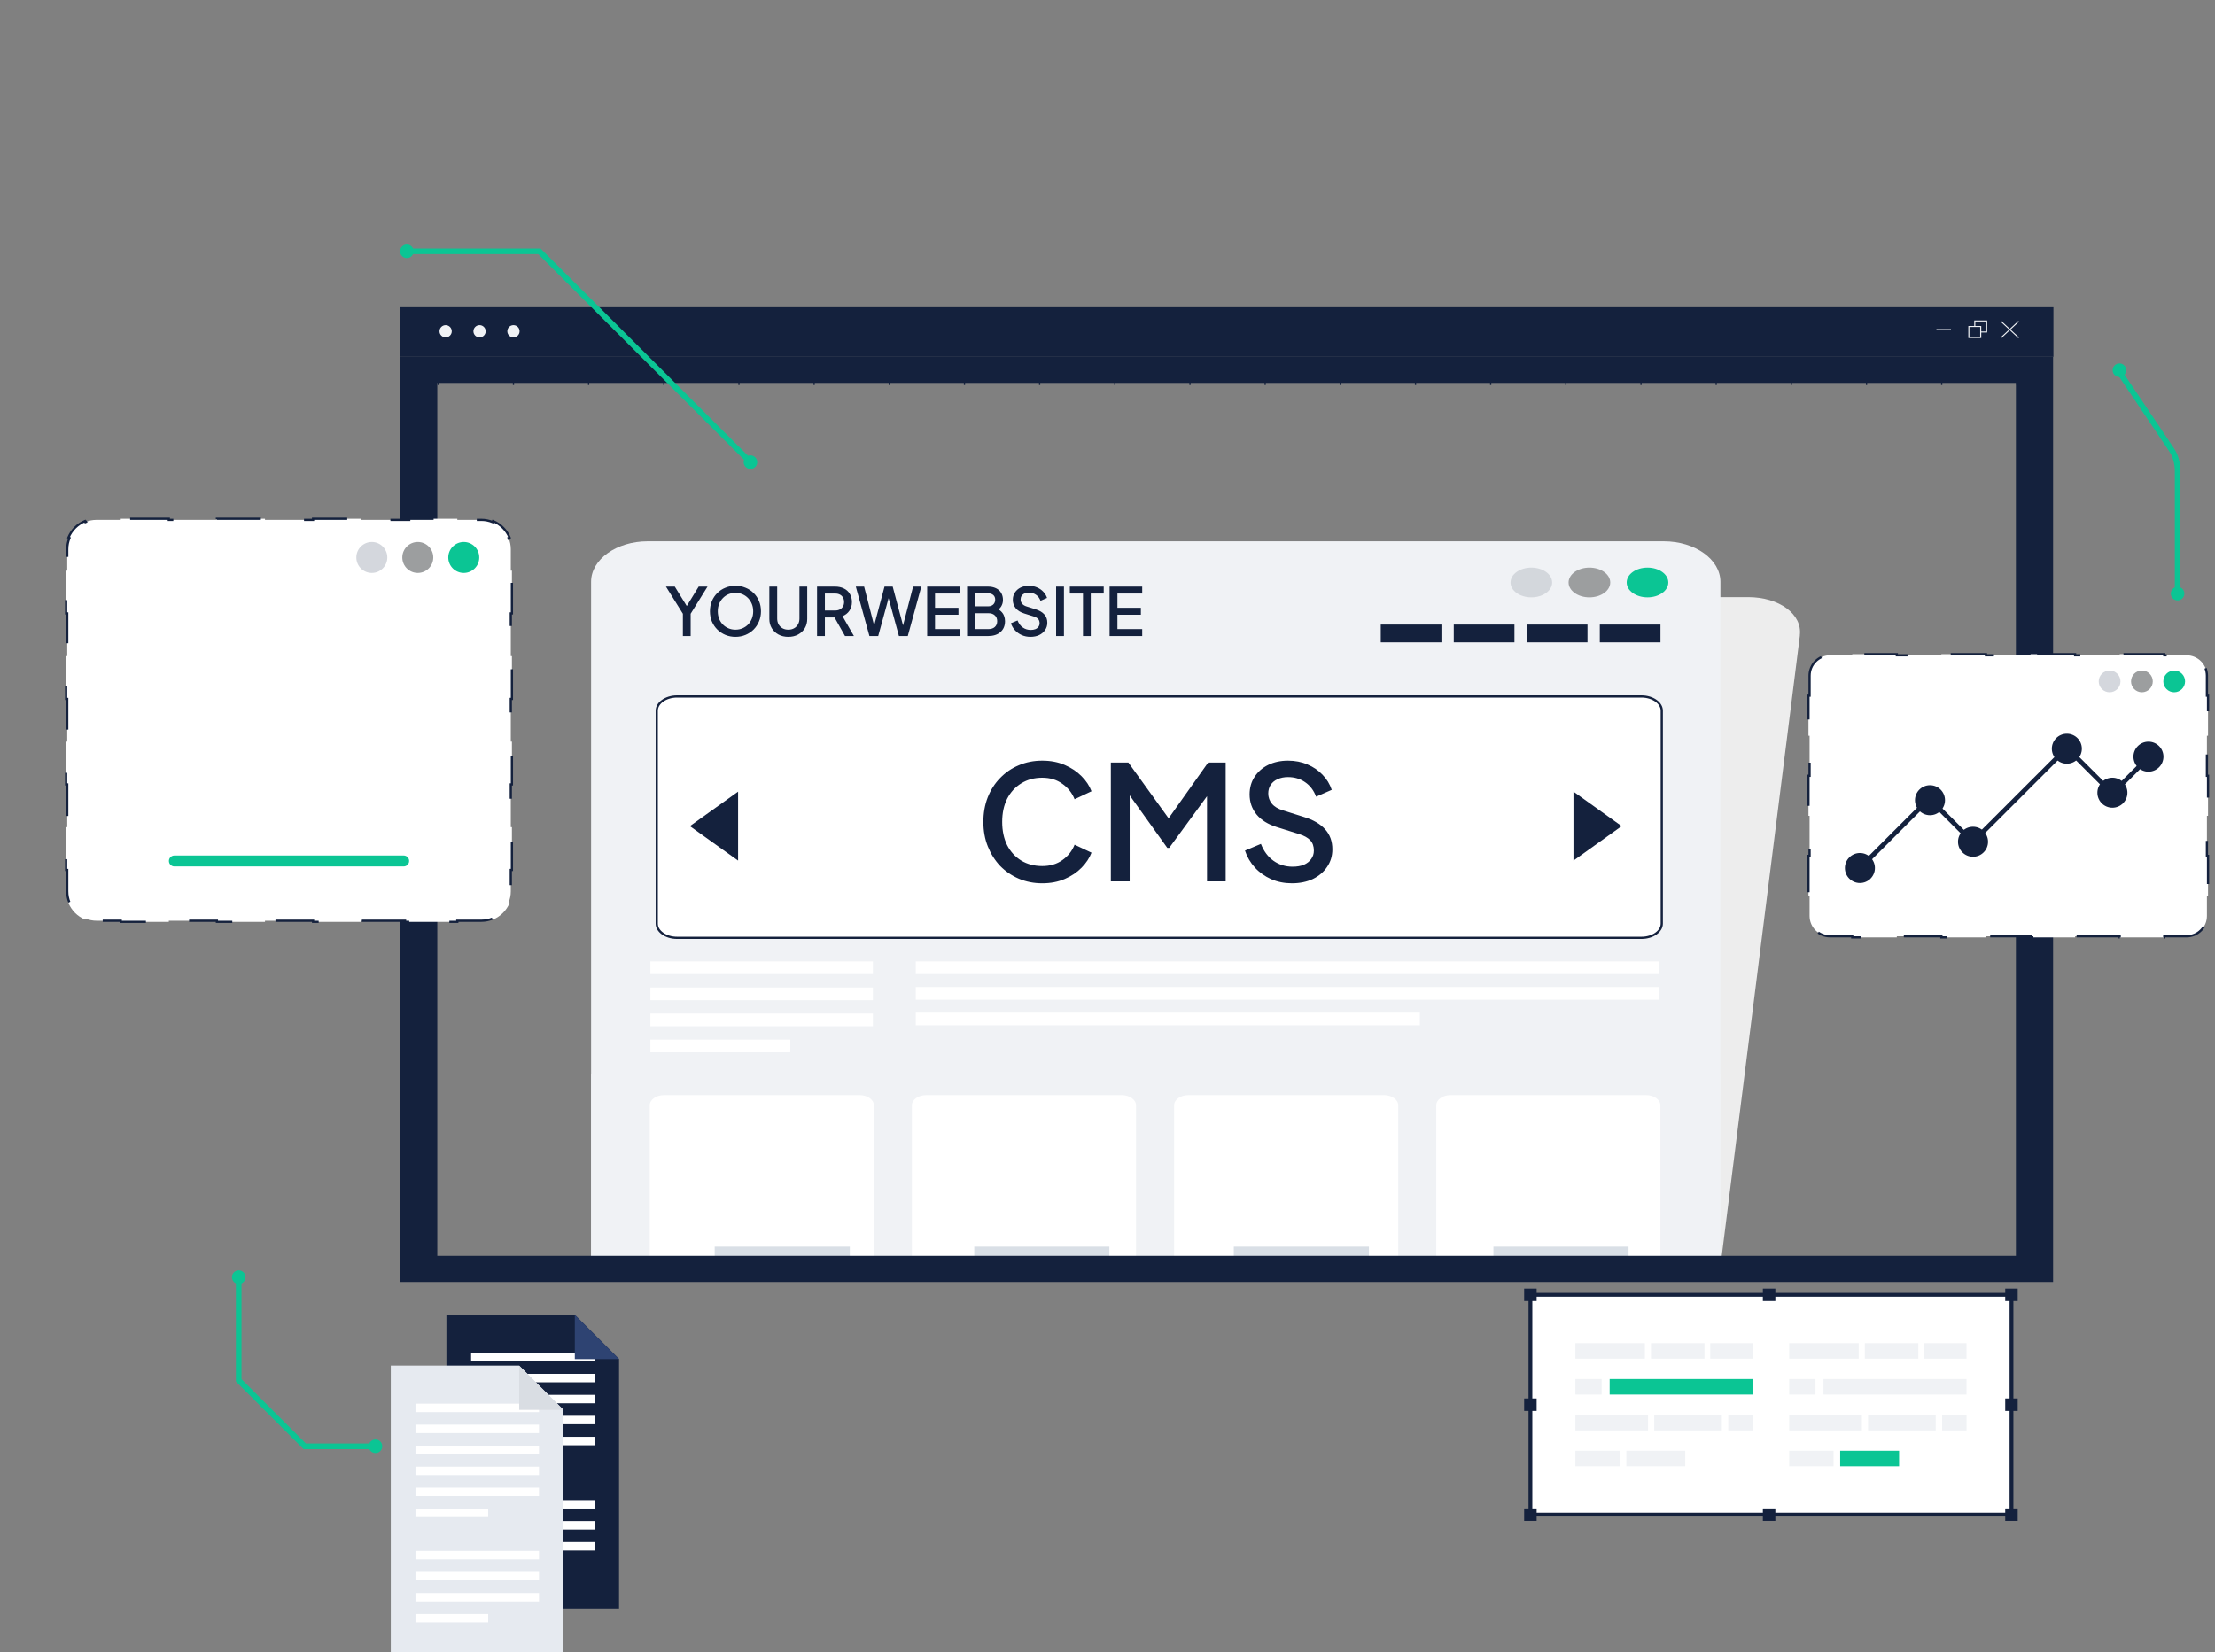 <?xml version="1.0" encoding="UTF-8"?> <svg xmlns="http://www.w3.org/2000/svg" width="500" height="373" viewBox="0 0 500 373" fill="none"><rect x="0" y="0" width="500" height="373" fill="#808080" stroke="none"/><g clip-path="url(#clip0_581_29030)"><mask id="mask0_581_29030" style="mask-type:luminance" maskUnits="userSpaceOnUse" x="129" y="116" width="310" height="169"><path d="M438.076 116.732H129.861V284.971H438.076V116.732Z" fill="white"></path></mask><g mask="url(#mask0_581_29030)"><path d="M406.299 143.455L381.448 340.798C380.844 345.559 374.645 349.431 367.587 349.431H138.222C131.164 349.431 125.934 345.559 126.519 340.798L151.37 143.455C151.974 138.681 158.173 134.822 165.231 134.822H394.596C401.654 134.822 406.884 138.694 406.281 143.455H406.299Z" fill="#EDEDED"></path><path d="M146.21 122.213H375.574C382.633 122.213 388.356 126.307 388.356 131.356V340.275C388.356 345.324 382.633 349.418 375.574 349.418H146.21C139.151 349.418 133.428 345.324 133.428 340.275V131.356C133.428 126.307 139.151 122.213 146.21 122.213Z" fill="#F0F2F5"></path><path d="M367.197 131.514C367.197 133.371 369.3 134.876 371.897 134.876C374.493 134.876 376.596 133.371 376.596 131.514C376.596 129.657 374.493 128.152 371.897 128.152C369.3 128.152 367.197 129.657 367.197 131.514Z" fill="#0BC594"></path><path d="M354.086 131.514C354.086 133.371 356.189 134.876 358.785 134.876C361.382 134.876 363.484 133.371 363.484 131.514C363.484 129.657 361.382 128.152 358.785 128.152C356.189 128.152 354.086 129.657 354.086 131.514Z" fill="black" fill-opacity="0.35"></path><path d="M345.676 134.876C348.271 134.876 350.375 133.371 350.375 131.514C350.375 129.657 348.271 128.152 345.676 128.152C343.081 128.152 340.977 129.657 340.977 131.514C340.977 133.371 343.081 134.876 345.676 134.876Z" fill="#14213D" fill-opacity="0.13"></path><path d="M388.374 242.475H133.445V298.694H388.374V242.475Z" fill="#F0F2F5"></path><path d="M374.826 141.021H361.131V145.037H374.826V141.021Z" fill="#14213D"></path><path d="M358.35 141.021H344.654V145.037H358.35V141.021Z" fill="#14213D"></path><path d="M341.86 141.021H328.164V145.037H341.86V141.021Z" fill="#14213D"></path><path d="M325.381 141.021H311.686V145.037H325.381V141.021Z" fill="#14213D"></path><path d="M154.15 143.615V138.575L150.325 132.44H152.32L155.38 137.405H154.675L157.72 132.44H159.715L155.905 138.575V143.615H154.15ZM166.018 143.795C165.208 143.795 164.453 143.65 163.753 143.36C163.063 143.07 162.453 142.665 161.923 142.145C161.403 141.625 160.993 141.015 160.693 140.315C160.403 139.615 160.258 138.85 160.258 138.02C160.258 137.19 160.403 136.425 160.693 135.725C160.993 135.015 161.403 134.405 161.923 133.895C162.443 133.375 163.053 132.975 163.753 132.695C164.453 132.405 165.208 132.26 166.018 132.26C166.838 132.26 167.593 132.405 168.283 132.695C168.983 132.975 169.593 133.375 170.113 133.895C170.643 134.415 171.053 135.025 171.343 135.725C171.633 136.425 171.778 137.19 171.778 138.02C171.778 138.85 171.628 139.615 171.328 140.315C171.038 141.015 170.633 141.625 170.113 142.145C169.593 142.665 168.983 143.07 168.283 143.36C167.583 143.65 166.828 143.795 166.018 143.795ZM166.018 142.175C166.598 142.175 167.128 142.07 167.608 141.86C168.098 141.65 168.523 141.36 168.883 140.99C169.243 140.61 169.523 140.17 169.723 139.67C169.923 139.16 170.023 138.61 170.023 138.02C170.023 137.43 169.923 136.885 169.723 136.385C169.523 135.885 169.243 135.445 168.883 135.065C168.523 134.685 168.098 134.39 167.608 134.18C167.128 133.97 166.598 133.865 166.018 133.865C165.438 133.865 164.903 133.97 164.413 134.18C163.933 134.39 163.513 134.685 163.153 135.065C162.793 135.445 162.513 135.885 162.313 136.385C162.123 136.885 162.028 137.43 162.028 138.02C162.028 138.61 162.123 139.16 162.313 139.67C162.513 140.17 162.793 140.61 163.153 140.99C163.513 141.36 163.938 141.65 164.428 141.86C164.918 142.07 165.448 142.175 166.018 142.175ZM177.942 143.795C177.112 143.795 176.372 143.62 175.722 143.27C175.082 142.92 174.577 142.44 174.207 141.83C173.847 141.22 173.667 140.525 173.667 139.745V132.44H175.437V139.67C175.437 140.16 175.542 140.595 175.752 140.975C175.972 141.355 176.267 141.65 176.637 141.86C177.017 142.07 177.452 142.175 177.942 142.175C178.442 142.175 178.877 142.07 179.247 141.86C179.627 141.65 179.922 141.355 180.132 140.975C180.352 140.595 180.462 140.16 180.462 139.67V132.44H182.217V139.745C182.217 140.525 182.037 141.22 181.677 141.83C181.317 142.44 180.812 142.92 180.162 143.27C179.522 143.62 178.782 143.795 177.942 143.795ZM184.435 143.615V132.44H188.5C189.25 132.44 189.91 132.58 190.48 132.86C191.05 133.13 191.495 133.53 191.815 134.06C192.145 134.58 192.31 135.205 192.31 135.935C192.31 136.705 192.115 137.365 191.725 137.915C191.345 138.465 190.83 138.865 190.18 139.115L192.76 143.615H190.75L188.005 138.74L189.16 139.415H186.205V143.615H184.435ZM186.205 137.84H188.53C188.94 137.84 189.295 137.76 189.595 137.6C189.895 137.44 190.125 137.22 190.285 136.94C190.455 136.65 190.54 136.31 190.54 135.92C190.54 135.53 190.455 135.195 190.285 134.915C190.125 134.625 189.895 134.405 189.595 134.255C189.295 134.095 188.94 134.015 188.53 134.015H186.205V137.84ZM196.261 143.615L193.186 132.44H195.061L197.551 142.115H197.086L199.666 132.44H201.511L204.091 142.115H203.611L206.116 132.44H207.976L204.916 143.615H202.921L200.326 134.09H200.851L198.241 143.615H196.261ZM209.294 143.615V132.44H216.659V134.015H211.064V137.225H216.359V138.8H211.064V142.04H216.659V143.615H209.294ZM218.302 143.615V132.44H223.012C223.712 132.44 224.317 132.565 224.827 132.815C225.337 133.055 225.727 133.405 225.997 133.865C226.267 134.315 226.402 134.85 226.402 135.47C226.402 136.01 226.262 136.505 225.982 136.955C225.712 137.395 225.287 137.745 224.707 138.005V137.255C225.217 137.455 225.632 137.71 225.952 138.02C226.272 138.32 226.502 138.66 226.642 139.04C226.792 139.42 226.867 139.82 226.867 140.24C226.867 141.29 226.522 142.115 225.832 142.715C225.152 143.315 224.217 143.615 223.027 143.615H218.302ZM220.072 142.04H223.162C223.752 142.04 224.222 141.88 224.572 141.56C224.922 141.23 225.097 140.795 225.097 140.255C225.097 139.705 224.922 139.27 224.572 138.95C224.222 138.62 223.752 138.455 223.162 138.455H220.072V142.04ZM220.072 136.895H223.057C223.537 136.895 223.922 136.76 224.212 136.49C224.502 136.21 224.647 135.845 224.647 135.395C224.647 134.945 224.502 134.595 224.212 134.345C223.922 134.095 223.537 133.97 223.057 133.97H220.072V136.895ZM232.603 143.795C231.903 143.795 231.253 143.665 230.653 143.405C230.053 143.135 229.543 142.77 229.123 142.31C228.703 141.85 228.393 141.32 228.193 140.72L229.693 140.09C229.963 140.78 230.358 141.31 230.878 141.68C231.398 142.05 231.998 142.235 232.678 142.235C233.078 142.235 233.428 142.175 233.728 142.055C234.028 141.925 234.258 141.745 234.418 141.515C234.588 141.285 234.673 141.02 234.673 140.72C234.673 140.31 234.558 139.985 234.328 139.745C234.098 139.505 233.758 139.315 233.308 139.175L231.208 138.515C230.368 138.255 229.728 137.86 229.288 137.33C228.848 136.79 228.628 136.16 228.628 135.44C228.628 134.81 228.783 134.26 229.093 133.79C229.403 133.31 229.828 132.935 230.368 132.665C230.918 132.395 231.543 132.26 232.243 132.26C232.913 132.26 233.523 132.38 234.073 132.62C234.623 132.85 235.093 133.17 235.483 133.58C235.883 133.99 236.173 134.465 236.353 135.005L234.883 135.65C234.663 135.06 234.318 134.605 233.848 134.285C233.388 133.965 232.853 133.805 232.243 133.805C231.873 133.805 231.548 133.87 231.268 134C230.988 134.12 230.768 134.3 230.608 134.54C230.458 134.77 230.383 135.04 230.383 135.35C230.383 135.71 230.498 136.03 230.728 136.31C230.958 136.59 231.308 136.8 231.778 136.94L233.728 137.555C234.618 137.825 235.288 138.215 235.738 138.725C236.188 139.225 236.413 139.85 236.413 140.6C236.413 141.22 236.248 141.77 235.918 142.25C235.598 142.73 235.153 143.11 234.583 143.39C234.013 143.66 233.353 143.795 232.603 143.795ZM238.4 143.615V132.44H240.17V143.615H238.4ZM244.467 143.615V134.015H241.497V132.44H249.147V134.015H246.222V143.615H244.467ZM250.47 143.615V132.44H257.835V134.015H252.24V137.225H257.535V138.8H252.24V142.04H257.835V143.615H250.47Z" fill="#14213D"></path><path d="M152.846 157.25H370.525C371.817 157.25 372.977 157.625 373.807 158.219C374.637 158.813 375.121 159.611 375.121 160.466V208.536C375.121 209.392 374.637 210.19 373.807 210.784C372.977 211.378 371.817 211.753 370.525 211.753H152.846C151.554 211.753 150.395 211.378 149.565 210.784C148.734 210.19 148.25 209.392 148.25 208.536V160.466C148.25 159.611 148.734 158.813 149.565 158.219C150.395 157.625 151.554 157.25 152.846 157.25Z" fill="white" stroke="#14213D" stroke-width="0.5" stroke-linejoin="round"></path><path d="M355.184 178.744V194.31L366.063 186.527L355.184 178.744Z" fill="#14213D"></path><path d="M155.734 186.527L166.614 194.31V178.744L155.734 186.527Z" fill="#14213D"></path><path d="M374.585 217.072H206.717V219.937H374.585V217.072Z" fill="white"></path><path d="M374.585 222.854H206.717V225.718H374.585V222.854Z" fill="white"></path><path d="M320.512 228.635H206.717V231.499H320.512V228.635Z" fill="white"></path><path d="M197.045 217.072H146.812V219.937H197.045V217.072Z" fill="white"></path><path d="M197.045 222.959H146.812V225.824H197.045V222.959Z" fill="white"></path><path d="M197.045 228.846H146.812V231.71H197.045V228.846Z" fill="white"></path><path d="M178.393 234.732H146.812V237.597H178.393V234.732Z" fill="white"></path><path d="M194.031 247.262H149.907C148.119 247.262 146.67 248.298 146.67 249.577V290.492C146.67 291.771 148.119 292.807 149.907 292.807H194.031C195.819 292.807 197.268 291.771 197.268 290.492V249.577C197.268 248.298 195.819 247.262 194.031 247.262Z" fill="white"></path><path d="M253.203 247.262H209.078C207.291 247.262 205.842 248.298 205.842 249.577V290.492C205.842 291.771 207.291 292.807 209.078 292.807H253.203C254.991 292.807 256.44 291.771 256.44 290.492V249.577C256.44 248.298 254.991 247.262 253.203 247.262Z" fill="white"></path><path d="M312.397 247.262H268.272C266.484 247.262 265.035 248.298 265.035 249.577V290.492C265.035 291.771 266.484 292.807 268.272 292.807H312.397C314.184 292.807 315.633 291.771 315.633 290.492V249.577C315.633 248.298 314.184 247.262 312.397 247.262Z" fill="white"></path><path d="M371.57 247.262H327.446C325.658 247.262 324.209 248.298 324.209 249.577V290.492C324.209 291.771 325.658 292.807 327.446 292.807H371.57C373.358 292.807 374.807 291.771 374.807 290.492V249.577C374.807 248.298 373.358 247.262 371.57 247.262Z" fill="white"></path><path d="M191.832 281.467H161.33V284.292H191.832V281.467Z" fill="#D9DFE6"></path><path d="M250.425 281.467H219.924V284.292H250.425V281.467Z" fill="#D9DFE6"></path><path d="M309.013 281.467H278.512V284.292H309.013V281.467Z" fill="#D9DFE6"></path><path d="M367.621 281.467H337.119V284.292H367.621V281.467Z" fill="#D9DFE6"></path></g><path d="M455.056 86.461V283.554H98.71V86.461H455.053M463.449 80.568H90.314V289.448H463.449V80.568Z" fill="#14213D"></path><path d="M463.527 69.373H90.393V80.563H463.527V69.373Z" fill="#14213D"></path><path d="M462.698 146.422C462.698 144.932 461.19 143.725 459.33 143.725C457.469 143.725 455.961 144.932 455.961 146.422V156.632C455.961 158.122 457.469 159.33 459.33 159.33C461.19 159.33 462.698 158.122 462.698 156.632V146.422Z" fill="#14213D"></path><path d="M461.564 84.586L459.332 82.797L457.097 84.586L456.902 84.43L459.332 82.484L461.759 84.43L461.564 84.586Z" fill="#14213D"></path><path d="M100.595 76.176C101.36 76.176 101.98 75.557 101.98 74.793C101.98 74.029 101.36 73.41 100.595 73.41C99.831 73.41 99.211 74.029 99.211 74.793C99.211 75.557 99.831 76.176 100.595 76.176Z" fill="#F0F2F5"></path><path d="M108.252 76.176C109.016 76.176 109.636 75.557 109.636 74.793C109.636 74.029 109.016 73.41 108.252 73.41C107.487 73.41 106.867 74.029 106.867 74.793C106.867 75.557 107.487 76.176 108.252 76.176Z" fill="#F0F2F5"></path><path d="M115.904 76.176C116.668 76.176 117.288 75.557 117.288 74.793C117.288 74.029 116.668 73.41 115.904 73.41C115.139 73.41 114.52 74.029 114.52 74.793C114.52 75.557 115.139 76.176 115.904 76.176Z" fill="#F0F2F5"></path><path d="M448.57 75.075H447.112V74.851H448.33V72.578H445.894V73.714H445.654V72.353H448.57V75.075Z" fill="#F0F2F5"></path><path d="M447.234 76.323H444.318V73.602H447.234V76.323ZM444.559 76.099H446.994V73.826H444.559V76.099Z" fill="#F0F2F5"></path><path d="M455.77 72.623L455.598 72.465L453.684 74.252L451.769 72.465L451.6 72.623L453.514 74.411L451.6 76.198L451.769 76.356L453.684 74.569L455.598 76.356L455.77 76.198L453.853 74.411L455.77 72.623Z" fill="#F0F2F5"></path><path d="M440.396 74.299H437.115V74.523H440.396V74.299Z" fill="#F0F2F5"></path><path d="M455.415 83.576H455.135V86.938H455.415V83.576Z" fill="#14213D"></path><path d="M438.446 83.576H438.166V86.938H438.446V83.576Z" fill="#14213D"></path><path d="M421.477 83.576H421.197V86.938H421.477V83.576Z" fill="#14213D"></path><path d="M404.509 83.576H404.229V86.938H404.509V83.576Z" fill="#14213D"></path><path d="M387.54 83.576H387.26V86.938H387.54V83.576Z" fill="#14213D"></path><path d="M370.569 83.576H370.289V86.938H370.569V83.576Z" fill="#14213D"></path><path d="M353.602 83.576H353.322V86.938H353.602V83.576Z" fill="#14213D"></path><path d="M336.634 83.576H336.354V86.938H336.634V83.576Z" fill="#14213D"></path><path d="M319.665 83.576H319.385V86.938H319.665V83.576Z" fill="#14213D"></path><path d="M302.696 83.576H302.416V86.938H302.696V83.576Z" fill="#14213D"></path><path d="M285.729 83.576H285.449V86.938H285.729V83.576Z" fill="#14213D"></path><path d="M268.759 83.576H268.479V86.938H268.759V83.576Z" fill="#14213D"></path><path d="M251.792 83.576H251.512V86.938H251.792V83.576Z" fill="#14213D"></path><path d="M234.823 83.576H234.543V86.938H234.823V83.576Z" fill="#14213D"></path><path d="M217.852 83.576H217.572V86.938H217.852V83.576Z" fill="#14213D"></path><path d="M200.887 83.576H200.607V86.938H200.887V83.576Z" fill="#14213D"></path><path d="M183.915 83.576H183.635V86.938H183.915V83.576Z" fill="#14213D"></path><path d="M166.948 83.576H166.668V86.938H166.948V83.576Z" fill="#14213D"></path><path d="M149.981 83.576H149.701V86.938H149.981V83.576Z" fill="#14213D"></path><path d="M133.009 83.576H132.729V86.938H133.009V83.576Z" fill="#14213D"></path><path d="M116.042 83.576H115.762V86.938H116.042V83.576Z" fill="#14213D"></path><path d="M99.071 83.576H98.791V86.938H99.071V83.576Z" fill="#14213D"></path><path d="M19.186 117.644C17.5 118.343 16.151 119.691 15.451 121.377L15.682 121.473C15.357 122.256 15.178 123.115 15.178 124.017V128.844H14.928V138.497H15.178V148.151H14.928V157.804H15.178V167.458H14.928V177.112H15.178V186.765H14.928V196.419H15.178V201.245C15.178 202.147 15.357 203.006 15.682 203.79L15.451 203.886C16.151 205.571 17.5 206.919 19.186 207.618L19.282 207.387C20.066 207.712 20.925 207.891 21.827 207.891H27.253V208.141H38.107V207.891H48.961V208.141H59.815V207.891H70.669V208.141H81.523V207.891H92.377V208.141H103.231V207.891H108.658C109.559 207.891 110.419 207.712 111.202 207.387L111.298 207.618C112.984 206.919 114.333 205.571 115.033 203.886L114.802 203.79C115.127 203.006 115.306 202.147 115.306 201.245V196.419H115.556V186.765H115.306V177.112H115.556V167.458H115.306V157.804H115.556V148.151H115.306V138.497H115.556V128.844H115.306V124.017C115.306 123.115 115.127 122.256 114.802 121.473L115.033 121.377C114.333 119.691 112.984 118.343 111.298 117.644L111.202 117.875C110.419 117.55 109.559 117.371 108.658 117.371H103.231V117.121H92.377V117.371H81.523V117.121H70.669V117.371H59.815V117.121H48.961V117.371H38.107V117.121H27.253V117.371H21.827C20.925 117.371 20.066 117.55 19.282 117.875L19.186 117.644Z" fill="white" stroke="#14213D" stroke-width="0.5" stroke-dasharray="10 10"></path><path d="M104.688 129.357C106.619 129.357 108.183 127.792 108.183 125.863C108.183 123.933 106.619 122.369 104.688 122.369C102.758 122.369 101.193 123.933 101.193 125.863C101.193 127.792 102.758 129.357 104.688 129.357Z" fill="#0BC594"></path><path d="M94.309 129.357C96.24 129.357 97.805 127.792 97.805 125.863C97.805 123.933 96.24 122.369 94.309 122.369C92.379 122.369 90.814 123.933 90.814 125.863C90.814 127.792 92.379 129.357 94.309 129.357Z" fill="#9C9E9F"></path><path d="M83.931 129.357C85.861 129.357 87.425 127.792 87.425 125.863C87.425 123.933 85.861 122.369 83.931 122.369C82 122.369 80.436 123.933 80.436 125.863C80.436 127.792 82 129.357 83.931 129.357Z" fill="#D4D7DD"></path><path d="M91.12 195.632H39.363C38.692 195.632 38.127 195.082 38.127 194.396C38.127 193.725 38.676 193.16 39.363 193.16H91.12C91.807 193.16 92.356 193.709 92.356 194.396C92.356 195.067 91.807 195.632 91.12 195.632Z" fill="#0BC594"></path><path d="M408.234 157.073H408.484V152.552C408.484 150.014 410.542 147.957 413.081 147.957H418.112V147.707H428.174V147.957H438.236V147.707H448.299V147.957H458.361V147.707H468.423V147.957H478.485V147.707H488.547V147.957H493.578C496.117 147.957 498.175 150.014 498.175 152.552V157.073H498.425V166.116H498.175V175.159H498.425V184.201H498.175V193.244H498.425V202.287H498.175V206.808C498.175 209.346 496.117 211.403 493.578 211.403H488.547V211.653H478.485V211.403H468.423V211.653H458.361V211.403H448.299V211.653H438.236V211.403H428.174V211.653H418.112V211.403H413.081C410.542 211.403 408.484 209.346 408.484 206.808V202.287H408.234V193.244H408.484V184.201H408.234V175.159H408.484V166.116H408.234V157.073Z" fill="white" stroke="#14213D" stroke-width="0.5" stroke-dasharray="10 10"></path><path d="M490.789 156.304C492.145 156.304 493.245 155.205 493.245 153.849C493.245 152.493 492.145 151.395 490.789 151.395C489.433 151.395 488.334 152.493 488.334 153.849C488.334 155.205 489.433 156.304 490.789 156.304Z" fill="#0BC594"></path><path d="M483.5 156.304C484.856 156.304 485.956 155.205 485.956 153.849C485.956 152.493 484.856 151.395 483.5 151.395C482.144 151.395 481.045 152.493 481.045 153.849C481.045 155.205 482.144 156.304 483.5 156.304Z" fill="#9C9E9F"></path><path d="M476.207 156.304C477.563 156.304 478.663 155.205 478.663 153.849C478.663 152.493 477.563 151.395 476.207 151.395C474.851 151.395 473.752 152.493 473.752 153.849C473.752 155.205 474.851 156.304 476.207 156.304Z" fill="#D4D7DD"></path><path d="M420.232 196.367L419.492 195.617L435.523 179.593L445.313 189.379L466.566 168.135L476.849 178.403L484.655 170.6L485.395 171.35L476.849 179.904L466.566 169.625L445.313 190.879L435.523 181.083L420.232 196.367Z" fill="#14213D"></path><path d="M419.845 199.37C421.717 199.37 423.233 197.853 423.233 195.983C423.233 194.112 421.717 192.596 419.845 192.596C417.974 192.596 416.457 194.112 416.457 195.983C416.457 197.853 417.974 199.37 419.845 199.37Z" fill="#14213D"></path><path d="M435.664 184.065C437.535 184.065 439.052 182.549 439.052 180.678C439.052 178.807 437.535 177.291 435.664 177.291C433.792 177.291 432.275 178.807 432.275 180.678C432.275 182.549 433.792 184.065 435.664 184.065Z" fill="#14213D"></path><path d="M445.377 193.442C447.248 193.442 448.765 191.926 448.765 190.055C448.765 188.184 447.248 186.668 445.377 186.668C443.505 186.668 441.988 188.184 441.988 190.055C441.988 191.926 443.505 193.442 445.377 193.442Z" fill="#14213D"></path><path d="M466.556 172.434C468.427 172.434 469.944 170.918 469.944 169.047C469.944 167.177 468.427 165.66 466.556 165.66C464.685 165.66 463.168 167.177 463.168 169.047C463.168 170.918 464.685 172.434 466.556 172.434Z" fill="#14213D"></path><path d="M476.837 182.37C478.709 182.37 480.226 180.853 480.226 178.983C480.226 177.112 478.709 175.596 476.837 175.596C474.966 175.596 473.449 177.112 473.449 178.983C473.449 180.853 474.966 182.37 476.837 182.37Z" fill="#14213D"></path><path d="M484.976 174.235C486.847 174.235 488.364 172.719 488.364 170.848C488.364 168.977 486.847 167.461 484.976 167.461C483.105 167.461 481.588 168.977 481.588 170.848C481.588 172.719 483.105 174.235 484.976 174.235Z" fill="#14213D"></path><path d="M235.264 199.432C233.368 199.432 231.604 199.084 229.972 198.388C228.364 197.692 226.96 196.732 225.76 195.508C224.584 194.26 223.66 192.796 222.988 191.116C222.316 189.436 221.98 187.588 221.98 185.572C221.98 183.58 222.304 181.744 222.952 180.064C223.624 178.36 224.56 176.896 225.76 175.672C226.96 174.424 228.364 173.464 229.972 172.792C231.58 172.096 233.344 171.748 235.264 171.748C237.16 171.748 238.852 172.072 240.34 172.72C241.852 173.368 243.124 174.22 244.156 175.276C245.188 176.308 245.932 177.436 246.388 178.66L242.572 180.46C241.996 179.02 241.072 177.856 239.8 176.968C238.552 176.056 237.04 175.6 235.264 175.6C233.488 175.6 231.916 176.02 230.548 176.86C229.18 177.7 228.112 178.864 227.344 180.352C226.6 181.84 226.228 183.58 226.228 185.572C226.228 187.564 226.6 189.316 227.344 190.828C228.112 192.316 229.18 193.48 230.548 194.32C231.916 195.136 233.488 195.544 235.264 195.544C237.04 195.544 238.552 195.1 239.8 194.212C241.072 193.324 241.996 192.16 242.572 190.72L246.388 192.52C245.932 193.72 245.188 194.848 244.156 195.904C243.124 196.96 241.852 197.812 240.34 198.46C238.852 199.108 237.16 199.432 235.264 199.432ZM250.756 199V172.18H254.716L264.796 186.148H262.816L272.716 172.18H276.676V199H272.464V177.184L274.048 177.616L263.932 191.44H263.5L253.6 177.616L255.004 177.184V199H250.756ZM291.617 199.432C289.937 199.432 288.377 199.12 286.937 198.496C285.497 197.848 284.273 196.972 283.265 195.868C282.257 194.764 281.513 193.492 281.033 192.052L284.633 190.54C285.281 192.196 286.229 193.468 287.477 194.356C288.725 195.244 290.165 195.688 291.797 195.688C292.757 195.688 293.597 195.544 294.317 195.256C295.037 194.944 295.589 194.512 295.973 193.96C296.381 193.408 296.585 192.772 296.585 192.052C296.585 191.068 296.309 190.288 295.757 189.712C295.205 189.136 294.389 188.68 293.309 188.344L288.269 186.76C286.253 186.136 284.717 185.188 283.661 183.916C282.605 182.62 282.077 181.108 282.077 179.38C282.077 177.868 282.449 176.548 283.193 175.42C283.937 174.268 284.957 173.368 286.253 172.72C287.573 172.072 289.073 171.748 290.753 171.748C292.361 171.748 293.825 172.036 295.145 172.612C296.465 173.164 297.593 173.932 298.529 174.916C299.489 175.9 300.185 177.04 300.617 178.336L297.089 179.884C296.561 178.468 295.733 177.376 294.605 176.608C293.501 175.84 292.217 175.456 290.753 175.456C289.865 175.456 289.085 175.612 288.413 175.924C287.741 176.212 287.213 176.644 286.829 177.22C286.469 177.772 286.289 178.42 286.289 179.164C286.289 180.028 286.565 180.796 287.117 181.468C287.669 182.14 288.509 182.644 289.637 182.98L294.317 184.456C296.453 185.104 298.061 186.04 299.141 187.264C300.221 188.464 300.761 189.964 300.761 191.764C300.761 193.252 300.365 194.572 299.573 195.724C298.805 196.876 297.737 197.788 296.369 198.46C295.001 199.108 293.417 199.432 291.617 199.432Z" fill="#14213D"></path><path d="M91.764 56.736H121.756L169.451 104.401" stroke="#0BC594" stroke-width="1.27" stroke-miterlimit="10"></path><path d="M91.84 58.269C90.993 58.269 90.307 57.583 90.307 56.736C90.307 55.889 90.993 55.203 91.84 55.203C92.687 55.203 93.373 55.889 93.373 56.736C93.373 57.583 92.687 58.269 91.84 58.269Z" fill="#0BC594"></path><path d="M168.316 105.43C168.916 106.03 169.881 106.03 170.481 105.43C171.082 104.829 171.082 103.865 170.481 103.265C169.881 102.664 168.916 102.664 168.316 103.265C167.715 103.865 167.715 104.829 168.316 105.43Z" fill="#0BC594"></path><path d="M478.129 83.582L490.219 101.592C491.082 102.878 491.563 104.602 491.563 106.408V134.31" stroke="#0BC594" stroke-width="1.27" stroke-miterlimit="10"></path><path d="M477.345 84.676C476.744 84.076 476.744 83.111 477.345 82.511C477.945 81.91 478.91 81.91 479.511 82.511C480.111 83.111 480.111 84.076 479.511 84.676C478.91 85.276 477.945 85.276 477.345 84.676Z" fill="#0BC594"></path><path d="M490.02 134.031C490.02 134.878 490.706 135.564 491.553 135.564C492.4 135.564 493.086 134.878 493.086 134.031C493.086 133.184 492.4 132.498 491.553 132.498C490.706 132.498 490.02 133.184 490.02 134.031Z" fill="#0BC594"></path><path d="M454.06 292.344H345.469V341.981H454.06V292.344Z" fill="white" stroke="#14213D" stroke-width="0.86" stroke-miterlimit="10"></path><path d="M346.873 290.939H344.053V293.758H346.873V290.939Z" fill="#14213D"></path><path d="M400.756 290.939H397.936V293.758H400.756V290.939Z" fill="#14213D"></path><path d="M455.464 290.939H452.645V293.758H455.464V290.939Z" fill="#14213D"></path><path d="M346.873 315.752H344.053V318.571H346.873V315.752Z" fill="#14213D"></path><path d="M455.464 315.752H452.645V318.571H455.464V315.752Z" fill="#14213D"></path><path d="M346.873 340.576H344.053V343.395H346.873V340.576Z" fill="#14213D"></path><path d="M400.756 340.576H397.936V343.395H400.756V340.576Z" fill="#14213D"></path><path d="M455.464 340.576H452.645V343.395H455.464V340.576Z" fill="#14213D"></path><path d="M419.574 303.266H403.887V306.771H419.574V303.266Z" fill="#F0F2F5"></path><path d="M433.031 303.266H420.957V306.771H433.031V303.266Z" fill="#F0F2F5"></path><path d="M443.904 303.266H434.318V306.771H443.904V303.266Z" fill="#F0F2F5"></path><path d="M443.906 311.369H411.619V314.874H443.906V311.369Z" fill="#F0F2F5"></path><path d="M409.816 311.369H403.887V314.874H409.816V311.369Z" fill="#F0F2F5"></path><path d="M436.955 319.463H421.686V322.968H436.955V319.463Z" fill="#F0F2F5"></path><path d="M443.914 319.463H438.402V322.968H443.914V319.463Z" fill="#F0F2F5"></path><path d="M420.293 319.463H403.887V322.968H420.293V319.463Z" fill="#F0F2F5"></path><path d="M428.689 327.562H415.393V331.067H428.689V327.562Z" fill="#0BC594"></path><path d="M413.891 327.564H403.887V331.069H413.891V327.564Z" fill="#F0F2F5"></path><path d="M371.301 303.266H355.613V306.771H371.301V303.266Z" fill="#F0F2F5"></path><path d="M384.758 303.266H372.684V306.771H384.758V303.266Z" fill="#F0F2F5"></path><path d="M395.642 303.266H386.057V306.771H395.642V303.266Z" fill="#F0F2F5"></path><path d="M395.642 311.369H363.355V314.874H395.642V311.369Z" fill="#0BC594"></path><path d="M361.543 311.369H355.613V314.874H361.543V311.369Z" fill="#F0F2F5"></path><path d="M388.682 319.463H373.412V322.968H388.682V319.463Z" fill="#F0F2F5"></path><path d="M395.64 319.463H390.129V322.968H395.64V319.463Z" fill="#F0F2F5"></path><path d="M372.019 319.463H355.613V322.968H372.019V319.463Z" fill="#F0F2F5"></path><path d="M380.416 327.562H367.119V331.067H380.416V327.562Z" fill="#F0F2F5"></path><path d="M365.617 327.564H355.613V331.069H365.617V327.564Z" fill="#F0F2F5"></path><path d="M139.749 363.158H100.771V296.865H129.745C133.648 300.767 135.835 302.953 139.739 306.855V363.148L139.749 363.158Z" fill="#14213D"></path><path d="M134.225 305.461H106.346V307.369H134.225V305.461Z" fill="white"></path><path d="M134.225 310.199H106.346V312.107H134.225V310.199Z" fill="white"></path><path d="M134.225 314.936H106.346V316.843H134.225V314.936Z" fill="white"></path><path d="M134.225 319.672H106.346V321.58H134.225V319.672Z" fill="white"></path><path d="M134.225 324.41H106.346V326.318H134.225V324.41Z" fill="white"></path><path d="M122.752 329.148H106.346V331.056H122.752V329.148Z" fill="white"></path><path d="M134.225 338.688H106.346V340.595H134.225V338.688Z" fill="white"></path><path d="M134.225 343.426H106.346V345.334H134.225V343.426Z" fill="white"></path><path d="M134.225 348.162H106.346V350.07H134.225V348.162Z" fill="white"></path><path d="M122.752 352.898H106.346V354.806H122.752V352.898Z" fill="white"></path><path d="M139.749 306.865H129.756V296.875L139.749 306.865Z" fill="#2E4372"></path><path d="M127.193 374.629H88.215V308.336H117.188C121.091 312.237 123.279 314.424 127.182 318.325V374.618L127.193 374.629Z" fill="#E6EAF0"></path><path d="M121.669 316.932H93.789V318.84H121.669V316.932Z" fill="white"></path><path d="M121.669 321.67H93.789V323.578H121.669V321.67Z" fill="white"></path><path d="M121.669 326.406H93.789V328.314H121.669V326.406Z" fill="white"></path><path d="M121.669 331.154H93.789V333.062H121.669V331.154Z" fill="white"></path><path d="M121.669 335.893H93.789V337.8H121.669V335.893Z" fill="white"></path><path d="M110.195 340.631H93.789V342.539H110.195V340.631Z" fill="white"></path><path d="M121.669 350.158H93.789V352.066H121.669V350.158Z" fill="white"></path><path d="M121.669 354.896H93.789V356.804H121.669V354.896Z" fill="white"></path><path d="M121.669 359.645H93.789V361.552H121.669V359.645Z" fill="white"></path><path d="M110.195 364.381H93.789V366.289H110.195V364.381Z" fill="white"></path><path d="M127.192 318.335H117.199V308.346C121.102 312.247 123.289 314.434 127.192 318.335Z" fill="#D9DDE3"></path><path d="M53.881 288.283V311.66L68.786 326.559H84.838" stroke="#0BC594" stroke-width="1.27" stroke-miterlimit="10"></path><path d="M52.357 288.359C52.357 287.512 53.044 286.826 53.891 286.826C54.738 286.826 55.424 287.512 55.424 288.359C55.424 289.206 54.738 289.892 53.891 289.892C53.044 289.892 52.357 289.206 52.357 288.359Z" fill="#0BC594"></path><path d="M84.76 328.081C85.607 328.081 86.293 327.395 86.293 326.548C86.293 325.702 85.607 325.016 84.76 325.016C83.913 325.016 83.227 325.702 83.227 326.548C83.227 327.395 83.913 328.081 84.76 328.081Z" fill="#0BC594"></path></g><defs><clipPath id="clip0_581_29030"><rect width="500" height="373" fill="white"></rect></clipPath></defs></svg> 